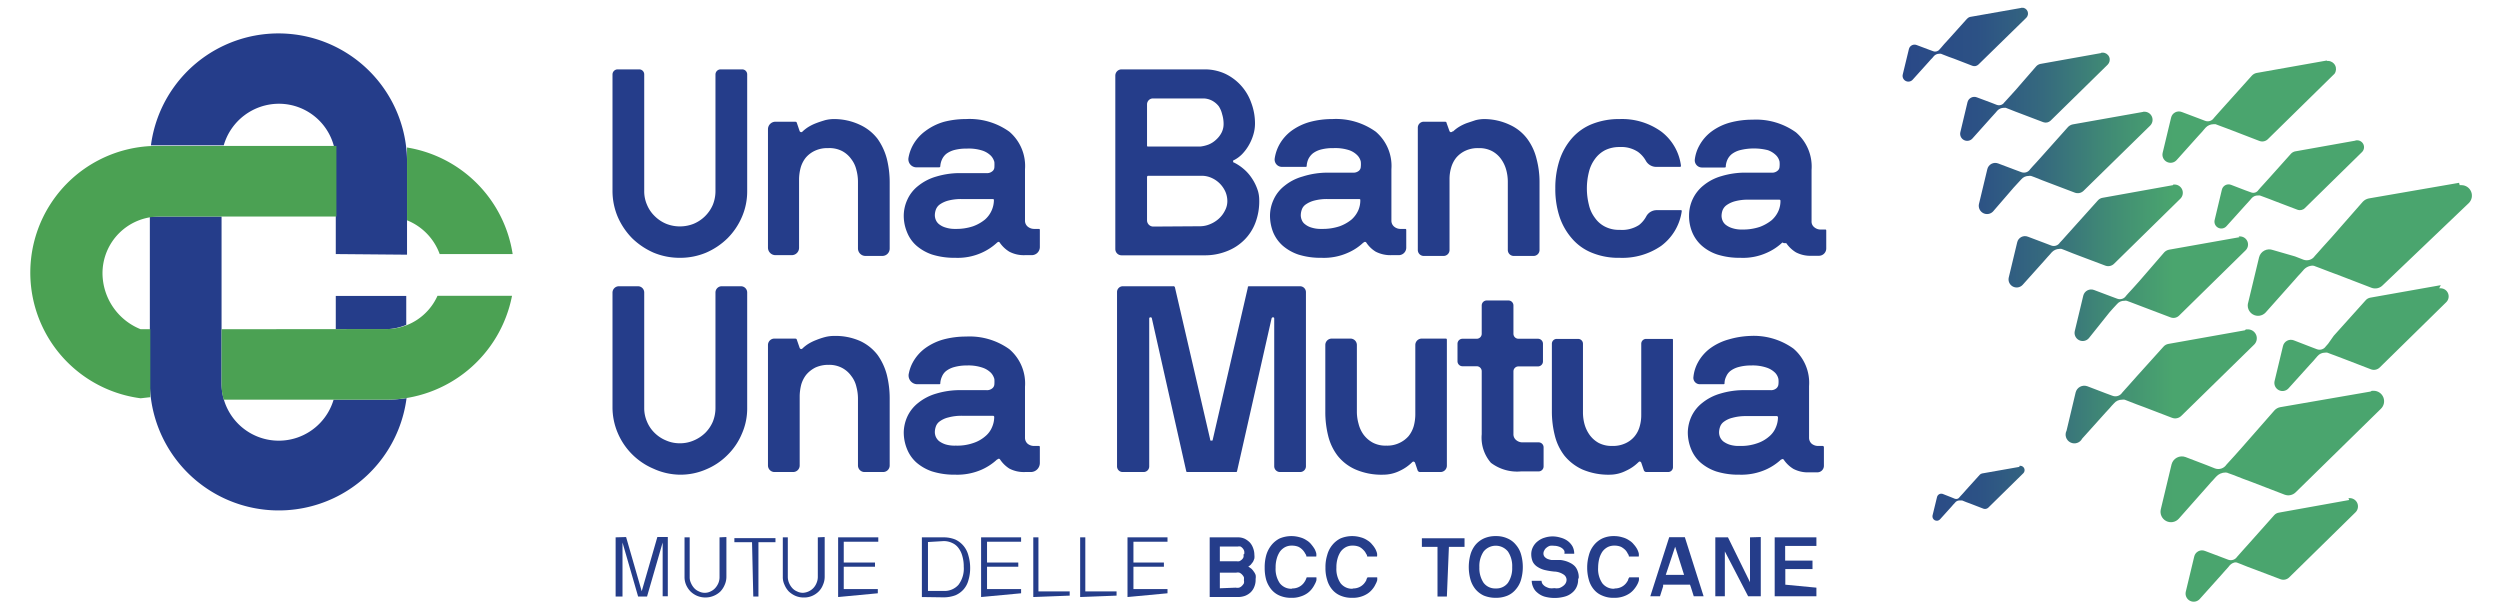 <svg id="UBUM" xmlns="http://www.w3.org/2000/svg" xmlns:xlink="http://www.w3.org/1999/xlink" viewBox="0 0 160 39"><defs><style>.cls-1{fill:none;}.cls-2,.cls-3{fill:#253d8a;}.cls-3,.cls-4{fill-rule:evenodd;}.cls-4{fill:#4ba153;}.cls-5{clip-path:url(#clip-path);}.cls-6{fill:url(#Sfumatura_senza_nome_7);}</style><clipPath id="clip-path"><path class="cls-1" d="M150.35,32l-4.51.81a.5.5,0,0,0-.29.16L144,34.71l-.44.49-.24.27-.15.17a.48.48,0,0,1-.57.18l-.42-.16h0l-1.06-.4a.51.51,0,0,0-.69.36l-.54,2.25a.52.52,0,0,0,.89.47l1.39-1.55.22-.25.12-.13.13-.15A.63.63,0,0,1,143,36h0a.4.4,0,0,1,.15,0l.21.08.5.2.43.16,1.66.63a.53.53,0,0,0,.55-.11l4.26-4.18a.53.53,0,0,0-.36-.9h-.1m-21.06-2-2.38.42a.26.26,0,0,0-.16.09l-.85.94-.23.26-.13.14-.08.09a.25.25,0,0,1-.3.1l-.22-.09h0l-.56-.22a.28.28,0,0,0-.36.2l-.29,1.19a.28.28,0,0,0,.47.25l.74-.82.12-.14.06-.06.07-.08a.35.35,0,0,1,.25-.12h0l.08,0,.11,0,.27.11.22.08.88.34a.31.31,0,0,0,.29-.06l2.26-2.22a.28.28,0,0,0-.19-.47h-.06m22.46-4.75-5.78,1a.66.66,0,0,0-.37.21l-2,2.28-.56.63-.32.35-.19.21a.62.62,0,0,1-.73.24l-.53-.21h0l-1.36-.52a.68.68,0,0,0-.89.47l-.69,2.88a.67.67,0,0,0,1.15.6l1.77-2,.29-.33.15-.16.17-.19a.82.82,0,0,1,.62-.28h0a.41.41,0,0,1,.19.05l.28.1.64.25.54.2,2.13.82a.67.67,0,0,0,.7-.15l5.46-5.35a.67.67,0,0,0-.45-1.15l-.13,0m-8.13-3.87-4.89.87a.54.54,0,0,0-.32.18l-1.74,1.93-.47.53-.27.3-.16.18a.52.52,0,0,1-.62.2l-.46-.17,0,0-1.15-.44a.57.57,0,0,0-.75.4l-.58,2.44a.56.56,0,0,0,1,.51l1.51-1.68.25-.27.12-.14.15-.16a.66.66,0,0,1,.52-.24h0a.53.53,0,0,1,.17,0l.23.09.54.21.46.17,1.8.69a.56.56,0,0,0,.6-.13l4.63-4.53a.57.57,0,0,0-.39-1h-.11m12.47-2.83-4.51.8a.51.51,0,0,0-.3.17l-1.6,1.78-.44.49L149,22l-.15.17a.48.48,0,0,1-.57.18l-.42-.16h0l-1.06-.41a.52.52,0,0,0-.69.37l-.54,2.25a.52.52,0,0,0,.89.46l1.39-1.54.23-.25.11-.13.13-.15a.62.62,0,0,1,.48-.22h0a.42.42,0,0,1,.15,0l.21.08.51.19.42.16,1.66.64a.53.53,0,0,0,.55-.12l4.26-4.18a.52.52,0,0,0-.36-.89h-.09m-12.78-3.27-4.51.8a.59.59,0,0,0-.3.16L136.91,18l-.44.49-.25.27-.15.17a.47.47,0,0,1-.56.19l-.43-.16,0,0-1.06-.4a.52.52,0,0,0-.69.36l-.54,2.25a.52.52,0,0,0,.9.47L135,20l.23-.26.12-.13.13-.14a.59.59,0,0,1,.48-.22h0a.33.33,0,0,1,.15,0l.22.08.5.19.42.16,1.66.63a.51.51,0,0,0,.55-.11l4.26-4.18a.52.52,0,0,0-.35-.89h-.1m-4.2-3.28-4.51.81a.5.5,0,0,0-.29.16l-1.6,1.78-.44.49-.24.27-.16.17a.46.46,0,0,1-.56.18l-.42-.16h0l-1.06-.4a.51.51,0,0,0-.69.36l-.54,2.25a.52.52,0,0,0,.89.47l1.39-1.55.22-.25.12-.13.13-.15a.68.68,0,0,1,.48-.22h0a.4.4,0,0,1,.15,0l.21.08.5.2.42.16,1.67.63a.53.53,0,0,0,.55-.11l4.26-4.18a.53.53,0,0,0-.36-.9h-.1m18.29-.11-5.78,1a.72.72,0,0,0-.38.21l-2,2.28-.57.63-.31.35-.19.21a.62.62,0,0,1-.73.24l-.54-.21h0L145.46,16a.67.67,0,0,0-.88.47l-.69,2.87A.66.66,0,0,0,145,20l1.78-2,.29-.33.15-.16.17-.19A.81.81,0,0,1,148,17h0a.41.41,0,0,1,.19.05l.27.1.65.25.54.2,2.13.82a.67.67,0,0,0,.7-.15L158,13a.67.67,0,0,0-.46-1.15h-.12M150.75,9l-3.87.69a.52.52,0,0,0-.25.14l-1.37,1.53-.38.42-.21.23-.13.15a.39.39,0,0,1-.48.15l-.36-.13h0l-.91-.35a.44.44,0,0,0-.59.31l-.46,1.93a.44.44,0,0,0,.76.4l1.19-1.32.2-.22.1-.11.11-.13a.52.52,0,0,1,.41-.18h0l.12,0,.19.07.43.16.36.14,1.42.54a.45.45,0,0,0,.48-.1l3.65-3.58a.44.44,0,0,0-.31-.76h-.08m-13.6-1.82-4.51.8a.59.59,0,0,0-.3.16l-1.59,1.78-.44.49-.25.27-.15.17a.47.47,0,0,1-.56.19l-.43-.16,0,0-1.06-.4a.52.52,0,0,0-.69.36l-.54,2.25a.53.53,0,0,0,.9.47L128.88,12l.23-.25.12-.13.13-.14a.61.61,0,0,1,.48-.22h0a.33.33,0,0,1,.15,0l.22.08.5.2.42.16,1.66.63a.53.53,0,0,0,.55-.11l4.27-4.18a.52.52,0,0,0-.36-.89h-.1m11.78-3.28-4.51.8a.56.56,0,0,0-.3.17l-1.6,1.78-.44.49-.24.27-.15.17a.47.47,0,0,1-.57.18l-.42-.16h0l-1.06-.4a.51.51,0,0,0-.69.36l-.54,2.25a.52.52,0,0,0,.89.47l1.39-1.55.23-.25.11-.13.13-.15a.7.7,0,0,1,.49-.22h0l.15,0,.21.08.51.19.42.16,1.66.64a.51.51,0,0,0,.55-.12l4.26-4.18A.52.52,0,0,0,149,3.9h-.09M134.45,3.4l-3.86.69a.51.51,0,0,0-.26.14L129,5.76l-.38.42-.21.23-.13.14a.41.41,0,0,1-.49.16l-.36-.14h0l-.91-.34a.45.45,0,0,0-.6.31l-.46,1.93a.45.45,0,0,0,.77.4l1.19-1.33.19-.21.1-.11.11-.13a.57.57,0,0,1,.42-.19h0l.13,0,.18.07.43.17.37.14,1.42.54a.45.45,0,0,0,.47-.1l3.65-3.58a.45.45,0,0,0-.3-.77h-.09M129.34.51l-3.24.57a.4.4,0,0,0-.21.12l-1.15,1.28-.32.35-.17.2-.11.12a.35.35,0,0,1-.41.13l-.3-.11h0l-.77-.29a.37.37,0,0,0-.49.26l-.39,1.61a.37.37,0,0,0,.64.34l1-1.11.16-.18.09-.09.09-.11a.46.46,0,0,1,.35-.16h0l.11,0,.15.06.36.14.31.11,1.19.46a.37.37,0,0,0,.39-.08l3.07-3a.38.38,0,0,0-.26-.64h-.07"/></clipPath><linearGradient id="Sfumatura_senza_nome_7" x1="-1122.98" y1="2852.86" x2="-1122.78" y2="2852.86" gradientTransform="matrix(2265.16, 0, 0, -2265.16, 2543634.01, 6462216.36)" gradientUnits="userSpaceOnUse"><stop offset="0" stop-color="#253d8a"/><stop offset="0.47" stop-color="#253d8a"/><stop offset="0.48" stop-color="#274289"/><stop offset="0.5" stop-color="#2c5185"/><stop offset="0.51" stop-color="#35697e"/><stop offset="0.52" stop-color="#408a75"/><stop offset="0.53" stop-color="#4aa56e"/><stop offset="1" stop-color="#4aa56e"/></linearGradient></defs><title>Ubum</title><path class="cls-2" d="M47.82,12.21a4.1,4.1,0,0,1-.34,1.68,4.36,4.36,0,0,1-.92,1.36,4.52,4.52,0,0,1-1.37.92,4.27,4.27,0,0,1-1.68.33,4.34,4.34,0,0,1-1.68-.33,4.64,4.64,0,0,1-1.37-.92,4.54,4.54,0,0,1-.92-1.36,4.27,4.27,0,0,1-.34-1.68V4.77a.33.33,0,0,1,.33-.33h1.38a.32.32,0,0,1,.32.33v7.46a2.16,2.16,0,0,0,.18.88,2.14,2.14,0,0,0,.49.72,2.29,2.29,0,0,0,.73.49,2.34,2.34,0,0,0,.88.17,2.39,2.39,0,0,0,.89-.17,2.3,2.3,0,0,0,1.22-1.21,2.34,2.34,0,0,0,.17-.88V4.77a.33.33,0,0,1,.33-.33H47.5a.32.32,0,0,1,.32.33Z"/><path class="cls-2" d="M51.37,8.41a2.38,2.38,0,0,1,.36-.28,3,3,0,0,1,.51-.25c.18-.07.37-.13.57-.19a2.34,2.34,0,0,1,.57-.07A3.87,3.87,0,0,1,55.06,8a3,3,0,0,1,1.1.88,3.92,3.92,0,0,1,.6,1.29,6.27,6.27,0,0,1,.18,1.52v4.21a.47.47,0,0,1-.48.48H55.4a.48.48,0,0,1-.49-.48V11.64a2.89,2.89,0,0,0-.1-.76,1.81,1.81,0,0,0-.33-.7,1.69,1.69,0,0,0-.58-.51A1.76,1.76,0,0,0,53,9.48a1.87,1.87,0,0,0-.85.17,1.72,1.72,0,0,0-.58.44,1.82,1.82,0,0,0-.33.65,3,3,0,0,0-.1.73v4.38a.47.47,0,0,1-.48.48H49.64a.48.48,0,0,1-.49-.48V8.27a.48.48,0,0,1,.49-.48h1.2c.09,0,.14,0,.16.08l.18.53a.15.15,0,0,0,.09.06s.06,0,.1-.05"/><path class="cls-2" d="M63.82,15.52a3.6,3.6,0,0,1-1,.66,3.74,3.74,0,0,1-1.67.32,4.81,4.81,0,0,1-1.5-.21,3,3,0,0,1-1-.57,2.24,2.24,0,0,1-.6-.86,2.74,2.74,0,0,1-.21-1.08,2.46,2.46,0,0,1,.23-1,2.33,2.33,0,0,1,.69-.88,3.27,3.27,0,0,1,1.16-.6,5.25,5.25,0,0,1,1.62-.22h1.59a.52.52,0,0,0,.38-.12.33.33,0,0,0,.13-.25,2.55,2.55,0,0,0,0-.34.94.94,0,0,0-.22-.4,1.39,1.39,0,0,0-.54-.33,2.82,2.82,0,0,0-1-.13,3,3,0,0,0-.8.09,1.51,1.51,0,0,0-.51.24,1,1,0,0,0-.28.36,1.24,1.24,0,0,0-.11.42.08.08,0,0,1-.09.09H58.67a.52.52,0,0,1-.53-.59,2.61,2.61,0,0,1,.27-.8,2.78,2.78,0,0,1,.81-.93A3.68,3.68,0,0,1,60.4,7.8a5.58,5.58,0,0,1,1.42-.18,4.36,4.36,0,0,1,2.78.81,2.88,2.88,0,0,1,1,2.4v3.28a.49.49,0,0,0,.17.39.65.65,0,0,0,.44.15h.26c.05,0,.08,0,.08.08v1.08a.52.52,0,0,1-.53.52h-.42a2,2,0,0,1-1-.22,2,2,0,0,1-.62-.59.09.09,0,0,0-.15,0m-2.67-.87a3.34,3.34,0,0,0,1.12-.17,2.61,2.61,0,0,0,.76-.43,1.68,1.68,0,0,0,.57-1.23c0-.05,0-.08-.09-.08H61.59a3.27,3.27,0,0,0-.91.1,1.7,1.7,0,0,0-.54.25.72.72,0,0,0-.25.34,1.12,1.12,0,0,0-.06.35.79.79,0,0,0,.06.29.69.69,0,0,0,.21.28,1.21,1.21,0,0,0,.41.21,1.93,1.93,0,0,0,.64.09"/><path class="cls-2" d="M80.59,12.76a3.87,3.87,0,0,1-.25,1.51,3.09,3.09,0,0,1-.72,1.1,3.2,3.2,0,0,1-1.11.71,3.78,3.78,0,0,1-1.42.26H71.78a.4.4,0,0,1-.4-.4V4.84a.4.4,0,0,1,.4-.4h5.33a3.13,3.13,0,0,1,1.3.28,3.24,3.24,0,0,1,1.67,1.86,3.75,3.75,0,0,1,.24,1.34,2.45,2.45,0,0,1-.11.71,3.08,3.08,0,0,1-.29.67,2.93,2.93,0,0,1-.42.56,2,2,0,0,1-.51.38s-.07,0-.07.08,0,.06.07.09a3,3,0,0,1,.6.4,2.74,2.74,0,0,1,.51.57,3.11,3.11,0,0,1,.42.88,2.08,2.08,0,0,1,.07.5M78.31,7.92a2.08,2.08,0,0,0-.09-.6A1.61,1.61,0,0,0,78,6.8a1.36,1.36,0,0,0-.43-.36,1.25,1.25,0,0,0-.59-.14H73.79a.38.38,0,0,0-.38.38V9.29c0,.06,0,.09.07.09h3.33a2.12,2.12,0,0,0,.54-.13,1.52,1.52,0,0,0,.48-.31,1.56,1.56,0,0,0,.35-.45,1.22,1.22,0,0,0,.13-.57m-1.5,6.56a1.65,1.65,0,0,0,.65-.14A1.87,1.87,0,0,0,78,14a1.73,1.73,0,0,0,.4-.53,1.26,1.26,0,0,0,.15-.59,1.53,1.53,0,0,0-.12-.6,1.77,1.77,0,0,0-.36-.53,1.73,1.73,0,0,0-.52-.36,1.52,1.52,0,0,0-.63-.14H73.48s-.07,0-.07.09v2.76a.4.4,0,0,0,.39.4Z"/><path class="cls-2" d="M87.26,15.52a3.39,3.39,0,0,1-1,.66,3.76,3.76,0,0,1-1.68.32,4.74,4.74,0,0,1-1.49-.21,3,3,0,0,1-1-.57,2.37,2.37,0,0,1-.61-.86,2.92,2.92,0,0,1-.2-1.08,2.46,2.46,0,0,1,.23-1,2.33,2.33,0,0,1,.69-.88,3.18,3.18,0,0,1,1.16-.6A5.25,5.25,0,0,1,85,11.05h1.59a.54.54,0,0,0,.38-.12.35.35,0,0,0,.12-.25,1.55,1.55,0,0,0,0-.34.84.84,0,0,0-.22-.4,1.34,1.34,0,0,0-.53-.33,2.86,2.86,0,0,0-1-.13,2.94,2.94,0,0,0-.8.09,1.51,1.51,0,0,0-.51.24,1.1,1.1,0,0,0-.29.36,1.24,1.24,0,0,0-.11.42c0,.06,0,.09-.08.09H82.06a.47.47,0,0,1-.48-.53,2.64,2.64,0,0,1,.28-.86,2.78,2.78,0,0,1,.81-.93,3.68,3.68,0,0,1,1.18-.56,5.47,5.47,0,0,1,1.42-.18,4.36,4.36,0,0,1,2.78.81,2.88,2.88,0,0,1,1,2.4v3.28a.49.49,0,0,0,.17.39.63.63,0,0,0,.44.15h.25c.06,0,.09,0,.09.08v1.13a.48.48,0,0,1-.48.47h-.47a2.06,2.06,0,0,1-1-.22,1.91,1.91,0,0,1-.61-.59.1.1,0,0,0-.16,0m-2.67-.87a3.4,3.4,0,0,0,1.13-.17,2.61,2.61,0,0,0,.76-.43,1.72,1.72,0,0,0,.43-.59,1.59,1.59,0,0,0,.13-.64c0-.05,0-.08-.08-.08H85a3.19,3.19,0,0,0-.9.1,1.7,1.7,0,0,0-.54.25.66.66,0,0,0-.25.34,1.12,1.12,0,0,0-.06.35.79.79,0,0,0,.06.29.61.61,0,0,0,.21.28,1.16,1.16,0,0,0,.4.21,1.93,1.93,0,0,0,.64.09"/><path class="cls-2" d="M93,8.41a2.38,2.38,0,0,1,.36-.28,3,3,0,0,1,.51-.25l.57-.19A2.34,2.34,0,0,1,95,7.62,3.87,3.87,0,0,1,96.65,8a2.89,2.89,0,0,1,1.09.88,3.56,3.56,0,0,1,.6,1.29,5.81,5.81,0,0,1,.19,1.52V16a.38.38,0,0,1-.38.38H96.88A.38.38,0,0,1,96.5,16V11.64a2.89,2.89,0,0,0-.1-.76,2.15,2.15,0,0,0-.33-.7,1.69,1.69,0,0,0-.58-.51,1.76,1.76,0,0,0-.86-.19,1.87,1.87,0,0,0-.85.17,1.72,1.72,0,0,0-.58.44,1.82,1.82,0,0,0-.33.65,2.57,2.57,0,0,0-.1.73V16a.38.38,0,0,1-.38.38H91.12a.38.38,0,0,1-.38-.38V8.17a.38.38,0,0,1,.38-.38h1.31c.09,0,.14,0,.15.08l.19.53a.16.16,0,0,0,.08.06s.07,0,.11-.05"/><path class="cls-2" d="M103.65,7.62a4.3,4.3,0,0,1,2.67.8,3.26,3.26,0,0,1,1.26,2.17c0,.06,0,.09-.08.09H106a.76.76,0,0,1-.66-.38,1.78,1.78,0,0,0-.51-.58,1.93,1.93,0,0,0-1.17-.31,2.06,2.06,0,0,0-.93.2,1.85,1.85,0,0,0-.65.56,2.32,2.32,0,0,0-.39.84,4.31,4.31,0,0,0,0,2.1,2.17,2.17,0,0,0,.39.84,1.75,1.75,0,0,0,.65.56,1.93,1.93,0,0,0,.93.2,2,2,0,0,0,1.24-.31,1.75,1.75,0,0,0,.47-.57.76.76,0,0,1,.67-.38h1.5c.07,0,.1,0,.09.08a3.34,3.34,0,0,1-1.32,2.21,4.37,4.37,0,0,1-2.65.76,4.47,4.47,0,0,1-1.77-.32,3.29,3.29,0,0,1-1.28-.91,4.1,4.1,0,0,1-.8-1.4,5.69,5.69,0,0,1-.27-1.81,5.73,5.73,0,0,1,.27-1.81,4.05,4.05,0,0,1,.8-1.41,3.38,3.38,0,0,1,1.28-.9,4.66,4.66,0,0,1,1.77-.32"/><path class="cls-2" d="M114.07,15.52a3.46,3.46,0,0,1-1,.66,3.68,3.68,0,0,1-1.67.32,4.74,4.74,0,0,1-1.49-.21,2.87,2.87,0,0,1-1-.57,2.37,2.37,0,0,1-.61-.86,2.73,2.73,0,0,1-.2-1.08,2.46,2.46,0,0,1,.92-1.91,3.18,3.18,0,0,1,1.16-.6,5.25,5.25,0,0,1,1.62-.22h1.58a.52.52,0,0,0,.38-.12.33.33,0,0,0,.13-.25,1.55,1.55,0,0,0,0-.34.84.84,0,0,0-.22-.4,1.42,1.42,0,0,0-.53-.33,3.69,3.69,0,0,0-1.78,0,1.51,1.51,0,0,0-.51.24,1,1,0,0,0-.29.36,1.24,1.24,0,0,0-.11.42c0,.06,0,.09-.08.09h-1.43a.46.46,0,0,1-.47-.53,2.42,2.42,0,0,1,.28-.86,2.78,2.78,0,0,1,.81-.93,3.58,3.58,0,0,1,1.18-.56,5.47,5.47,0,0,1,1.42-.18,4.38,4.38,0,0,1,2.78.81,2.88,2.88,0,0,1,1,2.4v3.28a.46.46,0,0,0,.17.39.63.63,0,0,0,.44.15h.25c.06,0,.08,0,.08.08v1.13a.47.47,0,0,1-.47.47h-.47a2,2,0,0,1-1-.22,2.06,2.06,0,0,1-.62-.59s-.09,0-.15,0m-2.67-.87a3.4,3.4,0,0,0,1.13-.17,2.75,2.75,0,0,0,.76-.43,1.72,1.72,0,0,0,.43-.59,1.59,1.59,0,0,0,.13-.64.07.07,0,0,0-.08-.08h-1.93a3.19,3.19,0,0,0-.9.1,1.7,1.7,0,0,0-.54.25.74.74,0,0,0-.26.34,1.12,1.12,0,0,0-.06.35.79.79,0,0,0,.06.29.69.69,0,0,0,.21.28,1.31,1.31,0,0,0,.41.21,1.93,1.93,0,0,0,.64.09"/><path class="cls-2" d="M47.82,26.09a4,4,0,0,1-.34,1.67,4.14,4.14,0,0,1-.92,1.36,4.18,4.18,0,0,1-1.37.92,4.1,4.1,0,0,1-1.68.34A4.17,4.17,0,0,1,41.83,30a4.31,4.31,0,0,1-2.29-2.28,4.19,4.19,0,0,1-.34-1.67V18.72a.41.41,0,0,1,.41-.4h1.22a.4.4,0,0,1,.4.4V26.1a2.18,2.18,0,0,0,.18.89,2.14,2.14,0,0,0,.49.72,2.26,2.26,0,0,0,.73.48,2.16,2.16,0,0,0,.88.18,2.21,2.21,0,0,0,.89-.18,2.37,2.37,0,0,0,.73-.48,2.29,2.29,0,0,0,.49-.72,2.35,2.35,0,0,0,.17-.89V18.72a.4.4,0,0,1,.41-.4h1.22a.4.4,0,0,1,.4.4Zm3.55-3.8a2.38,2.38,0,0,1,.36-.28,3,3,0,0,1,.51-.25,4.76,4.76,0,0,1,.57-.19,2.34,2.34,0,0,1,.57-.07,3.87,3.87,0,0,1,1.68.33,3,3,0,0,1,1.1.88,3.83,3.83,0,0,1,.6,1.29,6.27,6.27,0,0,1,.18,1.52v4.27a.42.42,0,0,1-.42.42H55.33a.42.42,0,0,1-.42-.42V25.52a2.89,2.89,0,0,0-.1-.76,1.74,1.74,0,0,0-.33-.7,1.69,1.69,0,0,0-.58-.51,1.76,1.76,0,0,0-.86-.2,2,2,0,0,0-.85.17,1.88,1.88,0,0,0-.58.45,1.86,1.86,0,0,0-.33.64,3.14,3.14,0,0,0-.1.74v4.44a.42.42,0,0,1-.42.42H49.57a.42.42,0,0,1-.42-.42V22.08a.41.41,0,0,1,.42-.41h1.27c.09,0,.14,0,.16.08l.18.52a.13.13,0,0,0,.09.07s.06,0,.1-.05M63.82,29.4a3.6,3.6,0,0,1-1,.66,3.88,3.88,0,0,1-1.67.32,4.81,4.81,0,0,1-1.5-.21,3,3,0,0,1-1-.57,2.31,2.31,0,0,1-.6-.86,2.81,2.81,0,0,1-.21-1.08,2.54,2.54,0,0,1,.23-1,2.38,2.38,0,0,1,.69-.87,3.27,3.27,0,0,1,1.16-.6,5.25,5.25,0,0,1,1.62-.22h1.59a.52.52,0,0,0,.38-.12.35.35,0,0,0,.13-.26,2.43,2.43,0,0,0,0-.33.94.94,0,0,0-.22-.4,1.39,1.39,0,0,0-.54-.33,2.79,2.79,0,0,0-1-.14,3,3,0,0,0-.8.1,1.51,1.51,0,0,0-.51.24.88.88,0,0,0-.28.36,1.19,1.19,0,0,0-.11.42c0,.06,0,.08-.09.08H58.74a.56.56,0,0,1-.57-.71,2.43,2.43,0,0,1,.24-.67,2.78,2.78,0,0,1,.81-.93,3.68,3.68,0,0,1,1.18-.56,5.53,5.53,0,0,1,1.42-.18,4.36,4.36,0,0,1,2.78.81,2.88,2.88,0,0,1,1,2.4V28a.51.51,0,0,0,.17.4.65.65,0,0,0,.44.14h.26c.05,0,.08,0,.08.09v1a.58.58,0,0,1-.59.58h-.36a2,2,0,0,1-1-.22A2,2,0,0,1,64,29.4a.09.09,0,0,0-.15,0m-2.67-.88a3.11,3.11,0,0,0,1.12-.17,2.22,2.22,0,0,0,.76-.43,1.49,1.49,0,0,0,.43-.58,1.64,1.64,0,0,0,.14-.64.08.08,0,0,0-.09-.09H61.59a3.22,3.22,0,0,0-.91.11,1.51,1.51,0,0,0-.54.25.67.67,0,0,0-.25.34,1.12,1.12,0,0,0-.06.35.79.79,0,0,0,.06.29.76.76,0,0,0,.21.28,1.42,1.42,0,0,0,.41.21,2,2,0,0,0,.64.08m20.78,1.69a.37.37,0,0,1-.38-.37V20.38s0-.07-.06-.07-.08,0-.11.07l-2.21,9.78s0,.05-.08.05H76s-.08,0-.08-.05l-2.2-9.78c0-.05-.05-.08-.1-.07a.07.07,0,0,0-.07.07v9.46a.36.36,0,0,1-.37.37H71.86a.36.36,0,0,1-.37-.37V18.69a.37.37,0,0,1,.37-.37h3.22a.1.1,0,0,1,.12.09l2.25,9.71c0,.06,0,.08.08.08s.07,0,.09-.08l2.24-9.71c0-.06,0-.09.11-.09h3.24a.38.38,0,0,1,.37.37V29.84a.37.37,0,0,1-.37.37Zm8.44-.62a2.79,2.79,0,0,1-.78.54,2.39,2.39,0,0,1-1.06.25,4.17,4.17,0,0,1-1.77-.33,3,3,0,0,1-1.15-.88A3.45,3.45,0,0,1,85,27.88a6.27,6.27,0,0,1-.18-1.52V22.08a.41.41,0,0,1,.41-.41h1.2a.41.41,0,0,1,.41.41v4.28a2.87,2.87,0,0,0,.11.77,2,2,0,0,0,.32.69,1.82,1.82,0,0,0,.59.51,1.74,1.74,0,0,0,.86.19,1.8,1.8,0,0,0,.84-.17,1.76,1.76,0,0,0,.59-.44,1.86,1.86,0,0,0,.33-.64,2.94,2.94,0,0,0,.1-.74V22.08a.41.41,0,0,1,.41-.41h1.55s.06,0,.06.08V29.8a.41.41,0,0,1-.41.41H90.9a.17.17,0,0,1-.17-.1l-.17-.5a.15.15,0,0,0-.09-.07s-.06,0-.1.05m3.23-6.15a.32.32,0,0,1-.32-.32V22a.32.32,0,0,1,.32-.32h.91a.32.32,0,0,0,.32-.33v-1.8a.32.32,0,0,1,.32-.32h1.39a.32.32,0,0,1,.32.32v1.8a.32.32,0,0,0,.32.33h1.25a.32.32,0,0,1,.32.32v1.13a.32.32,0,0,1-.32.32H97.18a.32.32,0,0,0-.32.32v4a.48.48,0,0,0,.18.4.62.62,0,0,0,.43.14h1a.32.32,0,0,1,.32.33v1.21a.32.32,0,0,1-.32.32H97.35a2.78,2.78,0,0,1-1.93-.55,2.45,2.45,0,0,1-.59-1.83V23.76a.32.32,0,0,0-.32-.32Zm11.25,6.15a2.71,2.71,0,0,1-.79.54,2.32,2.32,0,0,1-1,.25,4.25,4.25,0,0,1-1.78-.33,3.18,3.18,0,0,1-1.15-.88,3.44,3.44,0,0,1-.62-1.29,6.27,6.27,0,0,1-.19-1.52V22a.31.31,0,0,1,.32-.31H101a.31.31,0,0,1,.31.31v4.38a2.86,2.86,0,0,0,.1.77,2.2,2.2,0,0,0,.33.69,1.78,1.78,0,0,0,.58.51,1.8,1.8,0,0,0,.87.19,1.86,1.86,0,0,0,.84-.17,1.62,1.62,0,0,0,.58-.44,1.7,1.7,0,0,0,.33-.64,2.55,2.55,0,0,0,.1-.74V22a.31.31,0,0,1,.32-.31H107c.05,0,.07,0,.07.08V29.9a.31.31,0,0,1-.31.31h-1.38a.18.18,0,0,1-.17-.1l-.17-.5a.13.13,0,0,0-.08-.07.09.09,0,0,0-.1.05M114,29.4a3.6,3.6,0,0,1-1,.66,3.88,3.88,0,0,1-1.67.32,4.76,4.76,0,0,1-1.5-.21,3,3,0,0,1-1-.57,2.31,2.31,0,0,1-.6-.86,2.81,2.81,0,0,1-.21-1.08,2.54,2.54,0,0,1,.23-1,2.38,2.38,0,0,1,.69-.87,3.27,3.27,0,0,1,1.16-.6,5.25,5.25,0,0,1,1.62-.22h1.59a.52.52,0,0,0,.38-.12.38.38,0,0,0,.13-.26,1.56,1.56,0,0,0,0-.33.82.82,0,0,0-.21-.4,1.39,1.39,0,0,0-.54-.33,2.79,2.79,0,0,0-1-.14,3,3,0,0,0-.8.1,1.51,1.51,0,0,0-.51.24.88.88,0,0,0-.28.36,1,1,0,0,0-.11.42c0,.06,0,.08-.09.08h-1.48a.41.41,0,0,1-.42-.47,2.43,2.43,0,0,1,.28-.91,2.78,2.78,0,0,1,.81-.93,3.68,3.68,0,0,1,1.18-.56A5.53,5.53,0,0,1,112,21.5a4.36,4.36,0,0,1,2.78.81,2.88,2.88,0,0,1,1,2.4V28a.51.51,0,0,0,.17.4.65.65,0,0,0,.44.14h.26s.08,0,.08.09v1.18a.42.42,0,0,1-.42.42h-.53a2,2,0,0,1-1-.22,2,2,0,0,1-.62-.59.09.09,0,0,0-.15,0m-2.67-.88a3.11,3.11,0,0,0,1.12-.17,2.22,2.22,0,0,0,.76-.43,1.49,1.49,0,0,0,.43-.58,1.64,1.64,0,0,0,.14-.64.08.08,0,0,0-.09-.09h-1.92a3.22,3.22,0,0,0-.91.11,1.51,1.51,0,0,0-.54.25.67.67,0,0,0-.25.34,1.12,1.12,0,0,0-.06.35.79.79,0,0,0,.06.29.76.76,0,0,0,.21.28,1.42,1.42,0,0,0,.41.21,1.92,1.92,0,0,0,.64.08"/><path class="cls-2" d="M40.07,34.37l0,0,1,3.47,0,0,0,0,1-3.47s0,0,0,0h.67s0,0,0,0v3.79s0,0,0,0h-.33a0,0,0,0,1,0,0V34.72l0,0a0,0,0,0,0,0,0l-1,3.46a0,0,0,0,1,0,0h-.57s0,0,0,0l-1-3.46a0,0,0,0,0,0,0l0,0v3.46a0,0,0,0,1,0,0H39.4a0,0,0,0,1,0,0V34.39s0,0,0,0Z"/><path class="cls-2" d="M46.49,34.37s0,0,0,0v2.54a1.27,1.27,0,0,1-.11.52,1.39,1.39,0,0,1-.28.43,1.39,1.39,0,0,1-1.47.28,1.39,1.39,0,0,1-.43-.28,1.42,1.42,0,0,1-.29-.43,1.27,1.27,0,0,1-.1-.52V34.39l0,0h.33s0,0,0,0v2.54a.84.84,0,0,0,.08.38,1.16,1.16,0,0,0,.2.32.84.84,0,0,0,.31.22.82.82,0,0,0,.38.09.81.81,0,0,0,.37-.09.89.89,0,0,0,.3-.22,1.16,1.16,0,0,0,.2-.32,1,1,0,0,0,.07-.38V34.39s0,0,0,0Z"/><path class="cls-2" d="M48.13,34.7s0,0,0,0H47s0,0,0,0v-.26s0,0,0,0h2.63s0,0,0,0v.26a0,0,0,0,1,0,0H48.54s0,0,0,0v3.48a0,0,0,0,1,0,0h-.33s0,0,0,0Z"/><path class="cls-2" d="M52.78,34.37s0,0,0,0v2.54a1.27,1.27,0,0,1-.11.52,1.23,1.23,0,0,1-.28.43,1.34,1.34,0,0,1-.42.28,1.3,1.3,0,0,1-.52.1,1.35,1.35,0,0,1-.53-.1,1.52,1.52,0,0,1-.43-.28,1.39,1.39,0,0,1-.28-.43,1.13,1.13,0,0,1-.11-.52V34.39s0,0,0,0h.32s0,0,0,0v2.54a1,1,0,0,0,.08.38,1.16,1.16,0,0,0,.2.32.84.84,0,0,0,.31.22.82.82,0,0,0,.38.09,1,1,0,0,0,.67-.31,1,1,0,0,0,.2-.32,1,1,0,0,0,.08-.38V34.39a0,0,0,0,1,0,0Z"/><path class="cls-2" d="M53.64,38.21s0,0,0,0V34.39l0,0h2.57s0,0,0,0v.28s0,0,0,0H54a0,0,0,0,0,0,0V36a0,0,0,0,0,0,0H56a0,0,0,0,1,0,0v.27a0,0,0,0,1,0,0H54s0,0,0,0v1.43a0,0,0,0,0,0,0h2.18a0,0,0,0,1,0,0v.27a0,0,0,0,1,0,0Z"/><path class="cls-2" d="M59,38.21s0,0,0,0V34.39a0,0,0,0,1,0,0h1.39a2,2,0,0,1,.75.14,1.54,1.54,0,0,1,.53.41,1.58,1.58,0,0,1,.31.62,2.79,2.79,0,0,1,.11.79,2.67,2.67,0,0,1-.11.78,1.45,1.45,0,0,1-.31.59,1.47,1.47,0,0,1-.53.38,2.18,2.18,0,0,1-.75.13Zm.39-3.52a0,0,0,0,0,0,0v3.13a0,0,0,0,0,0,0h1a1.19,1.19,0,0,0,.95-.39,1.71,1.71,0,0,0,.34-1.16,2.33,2.33,0,0,0-.09-.68,1.48,1.48,0,0,0-.25-.52,1,1,0,0,0-.4-.32,1.23,1.23,0,0,0-.55-.12Z"/><path class="cls-2" d="M62.79,38.21a0,0,0,0,1,0,0V34.39s0,0,0,0h2.56s0,0,0,0v.28s0,0,0,0H63.17a0,0,0,0,0,0,0V36a0,0,0,0,0,0,0h2s0,0,0,0v.27s0,0,0,0h-2s0,0,0,0v1.43a0,0,0,0,0,0,0h2.18a0,0,0,0,1,0,0v.27a0,0,0,0,1,0,0Z"/><path class="cls-2" d="M66.13,38.21s0,0,0,0V34.39s0,0,0,0h.33s0,0,0,0v3.46s0,0,0,0h2a0,0,0,0,1,0,0v.27a0,0,0,0,1,0,0Z"/><path class="cls-2" d="M69.13,38.21s0,0,0,0V34.39l0,0h.33s0,0,0,0v3.46a0,0,0,0,0,0,0h2a0,0,0,0,1,0,0v.27a0,0,0,0,1,0,0Z"/><path class="cls-2" d="M72.16,38.21a0,0,0,0,1,0,0V34.39s0,0,0,0h2.56s0,0,0,0v.28s0,0,0,0H72.54a0,0,0,0,0,0,0V36a0,0,0,0,0,0,0h1.95s0,0,0,0v.27s0,0,0,0H72.54s0,0,0,0v1.43a0,0,0,0,0,0,0h2.18a0,0,0,0,1,0,0v.27a0,0,0,0,1,0,0Z"/><path class="cls-2" d="M80.36,37.08a1.14,1.14,0,0,1-.08.46,1,1,0,0,1-.23.36,1.11,1.11,0,0,1-.36.23,1.34,1.34,0,0,1-.46.08H77.42a0,0,0,0,1,0,0V34.39s0,0,0,0h1.82a1,1,0,0,1,.42.09,1.27,1.27,0,0,1,.33.24,1.07,1.07,0,0,1,.21.36,1.22,1.22,0,0,1,.08.43.93.93,0,0,1,0,.23,1.45,1.45,0,0,1-.09.22l-.14.18a.83.83,0,0,1-.16.12s0,0,0,0,0,0,0,0l.19.13a1,1,0,0,1,.16.19.78.78,0,0,1,.12.22.73.73,0,0,1,0,.25m-.73-1.59a.58.58,0,0,0,0-.19.46.46,0,0,0-.09-.17.53.53,0,0,0-.14-.12.41.41,0,0,0-.19,0H78.07s0,0,0,0v.94a0,0,0,0,0,0,0h1.07a.47.47,0,0,0,.17,0,.54.54,0,0,0,.16-.1.42.42,0,0,0,.11-.15.35.35,0,0,0,0-.18m-.49,2.12a.54.54,0,0,0,.21,0,.42.42,0,0,0,.18-.11.7.7,0,0,0,.13-.17.49.49,0,0,0,0-.2.65.65,0,0,0,0-.19.66.66,0,0,0-.12-.17.52.52,0,0,0-.17-.12.45.45,0,0,0-.2,0H78.07a0,0,0,0,0,0,0v1a0,0,0,0,0,0,0Z"/><path class="cls-2" d="M82.69,37.66a.91.91,0,0,0,.43-.09.89.89,0,0,0,.28-.21,1.11,1.11,0,0,0,.16-.24l.07-.17s0,0,0,0h.62s0,0,0,0a1,1,0,0,1,0,.19,1.12,1.12,0,0,1-.11.26,1.66,1.66,0,0,1-.19.3,1.35,1.35,0,0,1-.3.28,1.56,1.56,0,0,1-.43.2,1.61,1.61,0,0,1-.56.08,1.81,1.81,0,0,1-.76-.14,1.38,1.38,0,0,1-.53-.39,1.8,1.8,0,0,1-.33-.61,2.8,2.8,0,0,1-.1-.79,2.87,2.87,0,0,1,.1-.8,1.85,1.85,0,0,1,.33-.64,1.6,1.6,0,0,1,.53-.43,1.94,1.94,0,0,1,1.3-.07,1.35,1.35,0,0,1,.42.19,1.08,1.08,0,0,1,.3.26,2.32,2.32,0,0,1,.21.29,1.24,1.24,0,0,1,.11.28.68.68,0,0,1,0,.21,0,0,0,0,1,0,0h-.63s0,0,0,0,0-.1-.07-.18a1,1,0,0,0-.43-.44,1.1,1.1,0,0,0-.43-.08.89.89,0,0,0-.44.1,1,1,0,0,0-.33.29,1.56,1.56,0,0,0-.2.45,2,2,0,0,0-.07.57,1.61,1.61,0,0,0,.27,1,.93.93,0,0,0,.77.35"/><path class="cls-2" d="M86.58,37.66a.91.91,0,0,0,.43-.09.89.89,0,0,0,.28-.21,1.11,1.11,0,0,0,.16-.24c0-.08.06-.13.07-.17s0,0,0,0h.62s0,0,0,0a1,1,0,0,1,0,.19,1.12,1.12,0,0,1-.11.26,1.25,1.25,0,0,1-.19.3,1.35,1.35,0,0,1-.3.28,1.63,1.63,0,0,1-.42.2,1.71,1.71,0,0,1-.57.08,1.81,1.81,0,0,1-.76-.14,1.38,1.38,0,0,1-.53-.39,1.62,1.62,0,0,1-.32-.61,2.48,2.48,0,0,1-.11-.79,2.54,2.54,0,0,1,.11-.8,1.68,1.68,0,0,1,.32-.64,1.6,1.6,0,0,1,.53-.43,1.94,1.94,0,0,1,1.3-.07,1.35,1.35,0,0,1,.42.19,1.08,1.08,0,0,1,.3.26,1.61,1.61,0,0,1,.21.29,1.24,1.24,0,0,1,.11.28.68.68,0,0,1,0,.21,0,0,0,0,1,0,0h-.63s0,0,0,0,0-.1-.07-.18a.74.74,0,0,0-.16-.23A1,1,0,0,0,87,35a1.06,1.06,0,0,0-.43-.08.89.89,0,0,0-.44.1,1,1,0,0,0-.33.29,1.56,1.56,0,0,0-.2.45,2,2,0,0,0-.07.57,1.61,1.61,0,0,0,.27,1,.93.93,0,0,0,.77.35"/><path class="cls-2" d="M92.6,38.18a0,0,0,0,1,0,0H92s0,0,0,0V35s0,0,0,0h-1a0,0,0,0,1,0,0v-.55s0,0,0,0h2.73s0,0,0,0v.55s0,0,0,0h-1s0,0,0,0Z"/><path class="cls-2" d="M97.46,36.29a2.92,2.92,0,0,1-.11.8,1.61,1.61,0,0,1-.33.62,1.39,1.39,0,0,1-.54.41,1.89,1.89,0,0,1-.75.14,2,2,0,0,1-.76-.14,1.55,1.55,0,0,1-.54-.41,1.74,1.74,0,0,1-.32-.62,3,3,0,0,1,0-1.6,1.74,1.74,0,0,1,.32-.62,1.55,1.55,0,0,1,.54-.41,1.81,1.81,0,0,1,.76-.15,1.73,1.73,0,0,1,.75.15,1.39,1.39,0,0,1,.54.41,1.61,1.61,0,0,1,.33.62,2.92,2.92,0,0,1,.11.8m-1.73,1.37a.92.92,0,0,0,.78-.36,1.68,1.68,0,0,0,.27-1,1.66,1.66,0,0,0-.27-1,1,1,0,0,0-1.56,0,1.66,1.66,0,0,0-.27,1,1.68,1.68,0,0,0,.27,1,.92.92,0,0,0,.78.36"/><path class="cls-2" d="M101,37.08a1.07,1.07,0,0,1-.1.49,1,1,0,0,1-.29.37,1.19,1.19,0,0,1-.46.24,2.44,2.44,0,0,1-1.31,0,1.26,1.26,0,0,1-.46-.26.87.87,0,0,1-.26-.35,1,1,0,0,1-.09-.4s0,0,0,0h.63s0,0,0,0a.39.39,0,0,0,.06.2.66.66,0,0,0,.17.16,1.27,1.27,0,0,0,.26.11,1.08,1.08,0,0,0,.32,0,1,1,0,0,0,.31,0,.84.84,0,0,0,.25-.13.58.58,0,0,0,.17-.18.46.46,0,0,0,.06-.23.41.41,0,0,0-.19-.33,1.14,1.14,0,0,0-.6-.19,4.57,4.57,0,0,1-.61-.1,1.49,1.49,0,0,1-.46-.2.84.84,0,0,1-.3-.32,1.22,1.22,0,0,1-.1-.49,1,1,0,0,1,.12-.48,1.08,1.08,0,0,1,.31-.36,1.25,1.25,0,0,1,.43-.22,1.69,1.69,0,0,1,.5-.08,1.77,1.77,0,0,1,.52.08,1.33,1.33,0,0,1,.45.21,1.15,1.15,0,0,1,.31.35,1,1,0,0,1,.11.47s0,0,0,0h-.63a0,0,0,0,1,0,0,.41.41,0,0,0,0-.18.48.48,0,0,0-.13-.16.71.71,0,0,0-.23-.12.94.94,0,0,0-.3-.05,1.09,1.09,0,0,0-.26,0,.66.66,0,0,0-.22.12.46.46,0,0,0-.14.17.39.39,0,0,0-.06.21.32.32,0,0,0,.07.2.55.55,0,0,0,.19.14,1.49,1.49,0,0,0,.25.07l.28,0,.31,0a1.94,1.94,0,0,1,.33.07,1.69,1.69,0,0,1,.31.13,1.05,1.05,0,0,1,.27.2.87.87,0,0,1,.18.31,1.09,1.09,0,0,1,.07.42"/><path class="cls-2" d="M103.33,37.66a.91.91,0,0,0,.43-.09.89.89,0,0,0,.28-.21,1.11,1.11,0,0,0,.16-.24c0-.08.06-.13.07-.17s0,0,0,0h.62s0,0,0,0a1,1,0,0,1,0,.19,1.06,1.06,0,0,1-.1.26,1.74,1.74,0,0,1-.2.3,1.35,1.35,0,0,1-.3.28,1.63,1.63,0,0,1-.42.2,1.71,1.71,0,0,1-.57.08,1.73,1.73,0,0,1-.75-.14,1.34,1.34,0,0,1-.54-.39,1.62,1.62,0,0,1-.32-.61,2.79,2.79,0,0,1-.11-.79,2.86,2.86,0,0,1,.11-.8,1.68,1.68,0,0,1,.32-.64,1.54,1.54,0,0,1,.54-.43,1.73,1.73,0,0,1,.75-.15,1.8,1.8,0,0,1,.54.08,1.35,1.35,0,0,1,.42.19,1.08,1.08,0,0,1,.3.26,1.61,1.61,0,0,1,.21.29,1.24,1.24,0,0,1,.11.28.68.68,0,0,1,0,.21,0,0,0,0,1,0,0h-.63s0,0,0,0,0-.1-.07-.18a.9.9,0,0,0-.15-.23,1.21,1.21,0,0,0-.28-.21,1.06,1.06,0,0,0-.43-.08.92.92,0,0,0-.44.1,1,1,0,0,0-.33.29,1.56,1.56,0,0,0-.2.45,2.47,2.47,0,0,0-.07.57,1.61,1.61,0,0,0,.27,1,.93.93,0,0,0,.77.35"/><path class="cls-2" d="M106.44,37.42l0,0,0,.11-.2.63s0,0,0,0h-.62s0,0,0,0l1.21-3.78,0,0h1l0,0,1.2,3.78s0,0,0,0h-.63a0,0,0,0,1,0,0l-.18-.57-.06-.17,0,0Zm.17-.63s0,0,0,0h1.17s0,0,0,0l-.57-1.8s0,0,0,0,0,0,0,0Z"/><path class="cls-2" d="M112.69,34.37s0,0,0,0v3.79a0,0,0,0,1,0,0h-.81s0,0,0,0l-1.49-2.87s0,0,0,0,0,0,0,0v2.87a0,0,0,0,1,0,0h-.61s0,0,0,0V34.39s0,0,0,0h.81l0,0L112,37.26s0,0,0,0a0,0,0,0,0,0,0V34.39s0,0,0,0Z"/><path class="cls-2" d="M116.25,37.61s0,0,0,0v.55a0,0,0,0,1,0,0h-2.67s0,0,0,0V34.39s0,0,0,0h2.67s0,0,0,0v.55a0,0,0,0,1,0,0h-2s0,0,0,0v.94a0,0,0,0,0,0,0H116a0,0,0,0,1,0,0v.54a0,0,0,0,1,0,0h-1.74a0,0,0,0,0,0,0v1a0,0,0,0,0,0,0Z"/><path class="cls-3" d="M21.49,16.26v-6a3.64,3.64,0,0,0-3.65-3.62A3.68,3.68,0,0,0,14.32,9.3H9.66a8.23,8.23,0,0,1,16.39,1v6Z"/><path class="cls-3" d="M21.49,21.07V18.94H26v1.85a3.55,3.55,0,0,1-1.32.28Z"/><path class="cls-3" d="M14.18,13.86V24.58a3.66,3.66,0,0,0,7.17,1H24.7a8.38,8.38,0,0,0,1.32-.1,8.25,8.25,0,0,1-16.43-.91V13.86Z"/><path class="cls-4" d="M28.14,16.26a3.68,3.68,0,0,0-2.09-2.16V9.44a8.17,8.17,0,0,1,6.76,6.82ZM9,25.49l.62-.07,0-4.35H9a3.88,3.88,0,0,1-2.44-3.59,3.63,3.63,0,0,1,3.66-3.62H21.53V9.34H10.22A8.11,8.11,0,0,0,9,25.49m5.18-4.42v3.51a3.33,3.33,0,0,0,.14,1H24.7a8.22,8.22,0,0,0,8.07-6.65H28a3.6,3.6,0,0,1-3.3,2.13Z"/><g id="Toscana"><g class="cls-5"><rect class="cls-6" x="121.67" y="0.5" width="36.74" height="38.23"/></g></g></svg>